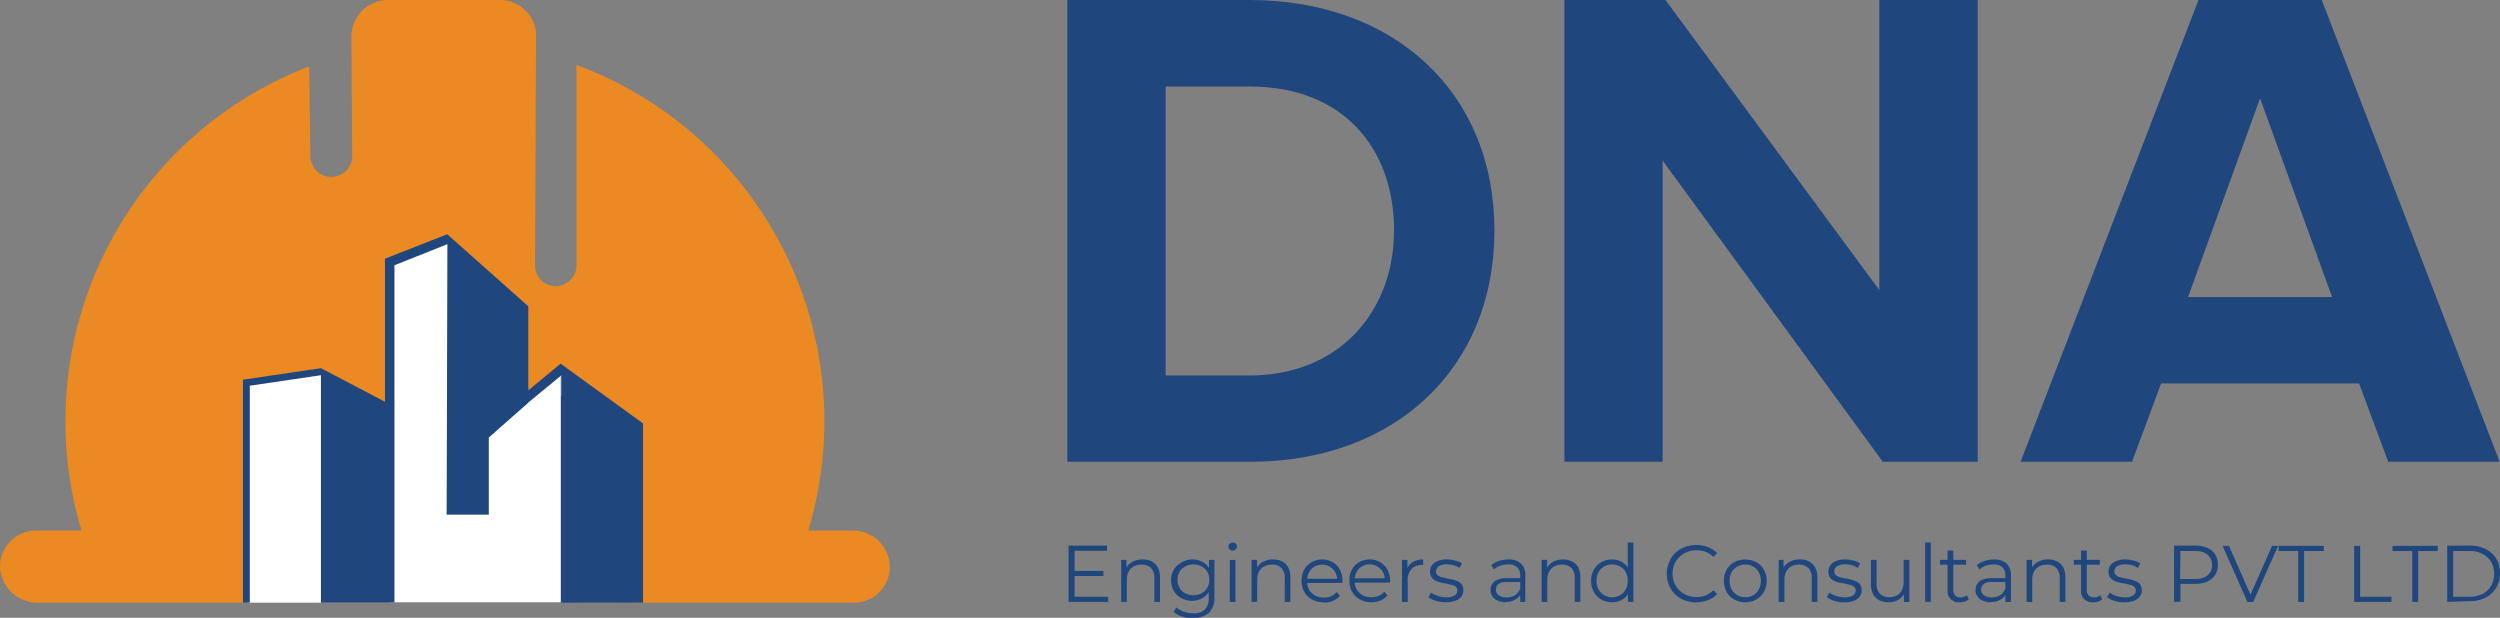 <svg id="Layer_1" data-name="Layer 1" xmlns="http://www.w3.org/2000/svg" viewBox="0 0 266.32 65.81"><rect x="0" y="0" width="266.32" height="65.81" fill="#808080" stroke="none"/><defs><style>.cls-1{fill:#20467e;}.cls-2{fill:#eb8a22;}.cls-3{fill:#fff;}</style></defs><path class="cls-1" d="M114.47,63.57h3.58v.55h-4.22v-6h4.1v.55h-3.46Zm-.07-2.75h3.15v.54H114.4Z"/><path class="cls-1" d="M121.69,59.6a2.09,2.09,0,0,1,1,.21,1.52,1.52,0,0,1,.65.63,2.33,2.33,0,0,1,.23,1.08v2.6h-.6V61.58a1.46,1.46,0,0,0-.36-1.07,1.31,1.31,0,0,0-1-.36,1.7,1.7,0,0,0-.83.19,1.27,1.27,0,0,0-.55.55,1.93,1.93,0,0,0-.19.87v2.36h-.6V59.64H120v1.23l-.1-.23a1.64,1.64,0,0,1,.69-.76,2.08,2.08,0,0,1,1.11-.28"/><path class="cls-1" d="M127,64a2.42,2.42,0,0,1-1.15-.28,2.14,2.14,0,0,1-.81-.77,2.25,2.25,0,0,1-.29-1.14,2.17,2.17,0,0,1,.29-1.12,2.07,2.07,0,0,1,.81-.77A2.41,2.41,0,0,1,127,59.6a2.25,2.25,0,0,1,1.07.25,1.84,1.84,0,0,1,.76.73,2.29,2.29,0,0,1,.28,1.18A2.33,2.33,0,0,1,128.8,63a1.93,1.93,0,0,1-.76.74A2.26,2.26,0,0,1,127,64m.11,1.86a3.88,3.88,0,0,1-1.18-.18,2.35,2.35,0,0,1-.91-.51l.31-.46a2.29,2.29,0,0,0,.78.45,2.88,2.88,0,0,0,1,.17,1.72,1.72,0,0,0,1.25-.4,1.64,1.64,0,0,0,.4-1.23V62.53l.09-.77-.06-.76V59.64h.58v3.93a2.25,2.25,0,0,1-.57,1.7,2.33,2.33,0,0,1-1.67.54m0-2.4a1.75,1.75,0,0,0,.87-.21,1.55,1.55,0,0,0,.61-.58,1.77,1.77,0,0,0,0-1.71,1.6,1.6,0,0,0-.61-.57,1.75,1.75,0,0,0-.87-.21,1.82,1.82,0,0,0-.88.21,1.5,1.5,0,0,0-.6.57,1.77,1.77,0,0,0,0,1.71,1.46,1.46,0,0,0,.6.58,1.82,1.82,0,0,0,.88.21"/><path class="cls-1" d="M131.31,58.65a.43.43,0,0,1-.31-.12.42.42,0,0,1-.13-.31.38.38,0,0,1,.13-.3.4.4,0,0,1,.31-.13.45.45,0,0,1,.32.12.42.42,0,0,1,.13.3.46.46,0,0,1-.13.32.44.44,0,0,1-.32.12m-.3,1h.6v4.48H131Z"/><path class="cls-1" d="M135.58,59.6a2.09,2.09,0,0,1,1,.21,1.52,1.52,0,0,1,.65.63,2.33,2.33,0,0,1,.23,1.08v2.6h-.6V61.58a1.46,1.46,0,0,0-.36-1.07,1.31,1.31,0,0,0-1-.36,1.7,1.7,0,0,0-.83.19,1.27,1.27,0,0,0-.55.55,1.93,1.93,0,0,0-.19.87v2.36h-.6V59.64h.58v1.23l-.1-.23a1.64,1.64,0,0,1,.69-.76,2.08,2.08,0,0,1,1.11-.28"/><path class="cls-1" d="M141,64.16a2.44,2.44,0,0,1-1.23-.3,2,2,0,0,1-.82-.8,2.33,2.33,0,0,1-.3-1.18,2.37,2.37,0,0,1,.28-1.18,2.12,2.12,0,0,1,.79-.81,2.2,2.2,0,0,1,1.12-.29,2.1,2.1,0,0,1,1.12.29,2,2,0,0,1,.77.8,2.41,2.41,0,0,1,.28,1.19V62a.38.38,0,0,0,0,.1h-3.89v-.45h3.57l-.24.18a1.81,1.81,0,0,0-.21-.87,1.61,1.61,0,0,0-.57-.59,1.56,1.56,0,0,0-.82-.21,1.65,1.65,0,0,0-.83.21,1.57,1.57,0,0,0-.57.6,1.79,1.79,0,0,0-.2.88v.09a1.77,1.77,0,0,0,.22.9,1.61,1.61,0,0,0,.63.61,2,2,0,0,0,.93.21,2.14,2.14,0,0,0,.76-.14,1.59,1.59,0,0,0,.61-.45l.34.4a2,2,0,0,1-.75.54,2.38,2.38,0,0,1-1,.19"/><path class="cls-1" d="M146.11,64.16a2.44,2.44,0,0,1-1.23-.3,2.13,2.13,0,0,1-.83-.8,2.33,2.33,0,0,1-.3-1.18A2.37,2.37,0,0,1,144,60.7a2.17,2.17,0,0,1,.78-.81,2.25,2.25,0,0,1,1.12-.29,2.14,2.14,0,0,1,1.13.29,2,2,0,0,1,.77.8,2.52,2.52,0,0,1,.28,1.19.25.25,0,0,1,0,.08v.1h-3.89v-.45h3.57l-.24.18a1.81,1.81,0,0,0-.21-.87,1.65,1.65,0,0,0-2.22-.59,1.43,1.43,0,0,0-.57.6,1.79,1.79,0,0,0-.21.88v.09a1.77,1.77,0,0,0,.23.9,1.61,1.61,0,0,0,.63.61,2,2,0,0,0,.92.21,2.15,2.15,0,0,0,.77-.14,1.76,1.76,0,0,0,.61-.45l.34.4a2,2,0,0,1-.75.54,2.45,2.45,0,0,1-1,.19"/><path class="cls-1" d="M149.35,64.12V59.64h.58v1.22l-.06-.21a1.53,1.53,0,0,1,.63-.78,2.11,2.11,0,0,1,1.1-.27v.59h-.13a1.44,1.44,0,0,0-1.11.43,1.71,1.71,0,0,0-.4,1.22v2.29Z"/><path class="cls-1" d="M154,64.16a3.3,3.3,0,0,1-1.05-.16,2.3,2.3,0,0,1-.77-.39l.27-.48a2.85,2.85,0,0,0,.7.35,2.64,2.64,0,0,0,.89.15,1.63,1.63,0,0,0,.92-.2.62.62,0,0,0,.29-.53.5.5,0,0,0-.16-.39,1,1,0,0,0-.41-.21c-.17,0-.37-.09-.58-.13a6.18,6.18,0,0,1-.62-.12,2,2,0,0,1-.57-.2,1,1,0,0,1-.41-.36,1,1,0,0,1-.16-.61,1.14,1.14,0,0,1,.2-.66,1.38,1.38,0,0,1,.61-.45,2.29,2.29,0,0,1,1-.17,3.26,3.26,0,0,1,.87.12,2.17,2.17,0,0,1,.72.3l-.27.48a2.18,2.18,0,0,0-.64-.29,2.59,2.59,0,0,0-.68-.09,1.52,1.52,0,0,0-.89.21.63.63,0,0,0-.28.53.52.52,0,0,0,.15.4,1.2,1.2,0,0,0,.42.23c.17,0,.37.09.57.13l.63.12a3.49,3.49,0,0,1,.57.2,1,1,0,0,1,.41.35,1,1,0,0,1,.16.59,1.07,1.07,0,0,1-.22.68A1.3,1.3,0,0,1,155,64a2.69,2.69,0,0,1-1,.16"/><path class="cls-1" d="M160.42,64.16a2.14,2.14,0,0,1-.87-.17,1.26,1.26,0,0,1-.57-.46,1.17,1.17,0,0,1-.19-.67,1.24,1.24,0,0,1,.16-.64,1.22,1.22,0,0,1,.55-.46,2.41,2.41,0,0,1,1-.17h1.54V62h-1.53a1.32,1.32,0,0,0-.9.23.76.76,0,0,0-.25.57.73.73,0,0,0,.3.61,1.38,1.38,0,0,0,.84.23,1.67,1.67,0,0,0,.88-.23,1.31,1.31,0,0,0,.54-.68l.14.42a1.41,1.41,0,0,1-.6.7,1.92,1.92,0,0,1-1.06.27m1.55,0v-1l0-.16V61.31a1.19,1.19,0,0,0-.32-.88,1.34,1.34,0,0,0-1-.3,2.54,2.54,0,0,0-.83.14,2.14,2.14,0,0,0-.66.39l-.27-.46a2.34,2.34,0,0,1,.81-.44,3.1,3.1,0,0,1,1-.16,1.89,1.89,0,0,1,1.34.43,1.67,1.67,0,0,1,.47,1.31v2.78Z"/><path class="cls-1" d="M166.47,59.6a2.06,2.06,0,0,1,1,.21,1.52,1.52,0,0,1,.65.63,2.21,2.21,0,0,1,.23,1.08v2.6h-.6V61.58a1.5,1.5,0,0,0-.35-1.07,1.35,1.35,0,0,0-1-.36,1.72,1.72,0,0,0-.83.19,1.25,1.25,0,0,0-.54.55,1.8,1.8,0,0,0-.2.87v2.36h-.6V59.64h.58v1.23l-.09-.23a1.62,1.62,0,0,1,.68-.76,2.08,2.08,0,0,1,1.11-.28"/><path class="cls-1" d="M171.73,64.16a2.27,2.27,0,0,1-1.14-.29,2,2,0,0,1-.8-.81,2.3,2.3,0,0,1-.29-1.18,2.32,2.32,0,0,1,.29-1.2,2,2,0,0,1,.8-.79,2.27,2.27,0,0,1,1.14-.29,2.15,2.15,0,0,1,1.05.26,2,2,0,0,1,.74.77,2.54,2.54,0,0,1,.28,1.25,2.6,2.6,0,0,1-.27,1.23,1.92,1.92,0,0,1-.74.78,2.06,2.06,0,0,1-1.06.27m0-.54a1.64,1.64,0,0,0,.86-.22,1.53,1.53,0,0,0,.6-.61,1.91,1.91,0,0,0,.21-.91,2,2,0,0,0-.21-.93,1.57,1.57,0,0,0-.6-.6,1.64,1.64,0,0,0-.86-.22,1.6,1.6,0,0,0-.84.22,1.57,1.57,0,0,0-.6.6,2,2,0,0,0-.22.93,1.91,1.91,0,0,0,.22.91,1.53,1.53,0,0,0,.6.61,1.6,1.6,0,0,0,.84.22m1.69.5V62.77l.06-.9-.08-.91V57.79h.6v6.33Z"/><path class="cls-1" d="M180.68,64.17a3.34,3.34,0,0,1-1.24-.23,2.85,2.85,0,0,1-1.64-1.6,3,3,0,0,1-.24-1.21,3,3,0,0,1,.24-1.21,2.77,2.77,0,0,1,.65-1,3,3,0,0,1,1-.63,3.39,3.39,0,0,1,1.25-.23,3.3,3.3,0,0,1,1.22.22,2.38,2.38,0,0,1,1,.65l-.4.4a2.3,2.3,0,0,0-.81-.54,2.73,2.73,0,0,0-1-.17,2.5,2.5,0,0,0-1,.19,2.17,2.17,0,0,0-.8.52,2.37,2.37,0,0,0-.54.78,2.65,2.65,0,0,0,0,2,2.37,2.37,0,0,0,.54.78,2.17,2.17,0,0,0,.8.52,2.68,2.68,0,0,0,1,.19,2.52,2.52,0,0,0,1-.18,2.3,2.3,0,0,0,.81-.54l.4.4a2.5,2.5,0,0,1-1,.66,3.53,3.53,0,0,1-1.23.22"/><path class="cls-1" d="M185.91,64.16a2.25,2.25,0,0,1-1.16-.3,2.1,2.1,0,0,1-.82-.8,2.57,2.57,0,0,1,0-2.37,2.14,2.14,0,0,1,.81-.8,2.53,2.53,0,0,1,2.35,0,2,2,0,0,1,.81.8,2.49,2.49,0,0,1,0,2.37,2.08,2.08,0,0,1-.81.8,2.33,2.33,0,0,1-1.18.3m0-.54a1.64,1.64,0,0,0,.86-.22,1.45,1.45,0,0,0,.59-.61,1.8,1.8,0,0,0,.22-.91,1.85,1.85,0,0,0-.22-.93,1.48,1.48,0,0,0-.59-.6,1.75,1.75,0,0,0-1.7,0,1.57,1.57,0,0,0-.6.6,1.85,1.85,0,0,0-.22.93,1.8,1.8,0,0,0,.22.91,1.53,1.53,0,0,0,.6.61,1.6,1.6,0,0,0,.84.22"/><path class="cls-1" d="M191.71,59.6a2.06,2.06,0,0,1,1,.21,1.52,1.52,0,0,1,.65.63,2.21,2.21,0,0,1,.24,1.08v2.6H193V61.58a1.5,1.5,0,0,0-.35-1.07,1.35,1.35,0,0,0-1-.36,1.72,1.72,0,0,0-.83.19,1.3,1.3,0,0,0-.54.55,1.8,1.8,0,0,0-.19.87v2.36h-.61V59.64H190v1.23l-.09-.23a1.62,1.62,0,0,1,.68-.76,2.08,2.08,0,0,1,1.11-.28"/><path class="cls-1" d="M196.39,64.16a3.19,3.19,0,0,1-1-.16,2.36,2.36,0,0,1-.78-.39l.27-.48a2.85,2.85,0,0,0,.7.35,2.7,2.7,0,0,0,.9.15,1.67,1.67,0,0,0,.92-.2.63.63,0,0,0,.28-.53.47.47,0,0,0-.16-.39.94.94,0,0,0-.41-.21c-.17,0-.36-.09-.57-.13a6.38,6.38,0,0,1-.63-.12,2,2,0,0,1-.57-.2,1,1,0,0,1-.41-.36,1,1,0,0,1-.16-.61,1.08,1.08,0,0,1,.21-.66,1.29,1.29,0,0,1,.6-.45,2.29,2.29,0,0,1,1-.17,3.26,3.26,0,0,1,.87.12,2.17,2.17,0,0,1,.72.3l-.26.48a2.3,2.3,0,0,0-.64-.29,2.72,2.72,0,0,0-.69-.09,1.52,1.52,0,0,0-.89.21.63.63,0,0,0-.28.53.49.49,0,0,0,.16.4,1.07,1.07,0,0,0,.41.23l.57.13q.32,0,.63.12a3.49,3.49,0,0,1,.57.2,1,1,0,0,1,.41.35,1,1,0,0,1,.16.59,1.12,1.12,0,0,1-.21.68,1.38,1.38,0,0,1-.64.44,2.65,2.65,0,0,1-1,.16"/><path class="cls-1" d="M201.2,64.16a2.26,2.26,0,0,1-1-.21,1.63,1.63,0,0,1-.66-.64,2.29,2.29,0,0,1-.23-1.07v-2.6h.6v2.53a1.47,1.47,0,0,0,.36,1.08,1.31,1.31,0,0,0,1,.36,1.62,1.62,0,0,0,.81-.19,1.25,1.25,0,0,0,.53-.56,1.93,1.93,0,0,0,.18-.87V59.64h.61v4.48h-.58V62.89l.09.22a1.61,1.61,0,0,1-.66.77,1.86,1.86,0,0,1-1,.28"/><rect class="cls-1" x="205.08" y="57.79" width="0.6" height="6.32"/><path class="cls-1" d="M206.67,59.64h2.77v.51h-2.77Zm2.11,4.52a1.18,1.18,0,0,1-1.31-1.3V58.65h.61v4.17a.85.85,0,0,0,.2.61.74.74,0,0,0,.57.21,1,1,0,0,0,.67-.23l.21.43a1.07,1.07,0,0,1-.43.24,1.82,1.82,0,0,1-.52.08"/><path class="cls-1" d="M212.09,64.16a2.08,2.08,0,0,1-.87-.17,1.26,1.26,0,0,1-.57-.46,1.18,1.18,0,0,1-.2-.67,1.25,1.25,0,0,1,.17-.64,1.17,1.17,0,0,1,.55-.46,2.39,2.39,0,0,1,1-.17h1.55V62H212.2a1.32,1.32,0,0,0-.9.23.72.72,0,0,0-.25.57.73.73,0,0,0,.3.61,1.36,1.36,0,0,0,.83.23,1.68,1.68,0,0,0,.89-.23,1.42,1.42,0,0,0,.54-.68l.13.42a1.39,1.39,0,0,1-.59.7,1.92,1.92,0,0,1-1.06.27m1.54,0v-1l0-.16V61.31a1.19,1.19,0,0,0-.32-.88,1.35,1.35,0,0,0-.95-.3,2.54,2.54,0,0,0-.83.14,2.14,2.14,0,0,0-.66.39l-.28-.46a2.39,2.39,0,0,1,.82-.44,3.1,3.1,0,0,1,1-.16,1.91,1.91,0,0,1,1.34.43,1.67,1.67,0,0,1,.47,1.31v2.78Z"/><path class="cls-1" d="M218.14,59.6a2.12,2.12,0,0,1,1,.21,1.58,1.58,0,0,1,.65.63,2.33,2.33,0,0,1,.23,1.08v2.6h-.6V61.58a1.46,1.46,0,0,0-.36-1.07,1.31,1.31,0,0,0-1-.36,1.7,1.7,0,0,0-.83.19,1.27,1.27,0,0,0-.55.55,1.93,1.93,0,0,0-.19.87v2.36h-.6V59.64h.58v1.23l-.1-.23a1.59,1.59,0,0,1,.69-.76,2.08,2.08,0,0,1,1.11-.28"/><path class="cls-1" d="M220.92,59.64h2.77v.51h-2.77ZM223,64.16a1.18,1.18,0,0,1-1.31-1.3V58.65h.61v4.17a.85.85,0,0,0,.2.61.74.74,0,0,0,.57.21,1,1,0,0,0,.66-.23l.22.43a1.07,1.07,0,0,1-.43.24,1.82,1.82,0,0,1-.52.08"/><path class="cls-1" d="M226.28,64.16a3.3,3.3,0,0,1-1.05-.16,2.21,2.21,0,0,1-.77-.39l.27-.48a2.68,2.68,0,0,0,.7.35,2.64,2.64,0,0,0,.89.15,1.63,1.63,0,0,0,.92-.2.61.61,0,0,0,.28-.53.5.5,0,0,0-.15-.39,1,1,0,0,0-.42-.21c-.17,0-.36-.09-.57-.13a6.18,6.18,0,0,1-.62-.12,2,2,0,0,1-.57-.2,1,1,0,0,1-.41-.36,1,1,0,0,1-.16-.61,1.14,1.14,0,0,1,.2-.66,1.4,1.4,0,0,1,.6-.45,2.37,2.37,0,0,1,1-.17,3.26,3.26,0,0,1,.87.12,2.17,2.17,0,0,1,.72.3l-.27.48a2.18,2.18,0,0,0-.64-.29,2.65,2.65,0,0,0-.68-.09,1.52,1.52,0,0,0-.89.21.64.64,0,0,0-.29.53.53.53,0,0,0,.16.4,1.2,1.2,0,0,0,.42.23c.17,0,.36.09.57.13a6.18,6.18,0,0,1,.62.12,2.93,2.93,0,0,1,.57.2,1,1,0,0,1,.42.35,1,1,0,0,1,.16.59,1.07,1.07,0,0,1-.22.68,1.3,1.3,0,0,1-.63.44,2.69,2.69,0,0,1-1,.16"/><path class="cls-1" d="M231.6,64.12v-6h2.23a3.21,3.21,0,0,1,1.3.24,1.89,1.89,0,0,1,.84.7,2,2,0,0,1,.3,1.11,1.9,1.9,0,0,1-.3,1.08,1.85,1.85,0,0,1-.84.71,3.21,3.21,0,0,1-1.3.24H232l.28-.29v2.18Zm.63-2.13-.28-.31h1.86a2.06,2.06,0,0,0,1.36-.39,1.34,1.34,0,0,0,.47-1.09,1.37,1.37,0,0,0-.47-1.11,2.06,2.06,0,0,0-1.36-.39H232l.28-.3Z"/><polygon class="cls-1" points="239.41 64.12 236.77 58.15 237.45 58.15 239.92 63.77 239.55 63.77 242.04 58.15 242.68 58.15 240.03 64.12 239.41 64.12"/><polygon class="cls-1" points="244.82 64.12 244.82 58.7 242.73 58.7 242.73 58.15 247.55 58.15 247.55 58.7 245.45 58.7 245.45 64.12 244.82 64.12"/><polygon class="cls-1" points="250.79 64.12 250.79 58.15 251.42 58.15 251.42 63.57 254.76 63.57 254.76 64.12 250.79 64.12"/><polygon class="cls-1" points="256.97 64.12 256.97 58.7 254.87 58.7 254.87 58.15 259.69 58.15 259.69 58.7 257.6 58.7 257.6 64.12 256.97 64.12"/><path class="cls-1" d="M260.7,64.12v-6h2.43a3.58,3.58,0,0,1,1.67.38,2.77,2.77,0,0,1,1.12,1,3,3,0,0,1,.4,1.55,2.91,2.91,0,0,1-.4,1.55,2.86,2.86,0,0,1-1.12,1.06,3.58,3.58,0,0,1-1.67.38Zm.63-.55h1.76a2.87,2.87,0,0,0,1.38-.31,2.29,2.29,0,0,0,.91-.86,2.68,2.68,0,0,0,0-2.54,2.33,2.33,0,0,0-.91-.85,2.87,2.87,0,0,0-1.38-.31h-1.76Z"/><path class="cls-1" d="M113.7,49.19V0h19.4c15.41,0,26.1,9.81,26.1,24.56s-10.69,24.63-26,24.63Zm34.81-24.63c0-8.63-5.31-15.34-15.34-15.34h-9V40h8.92c9.73,0,15.41-7,15.41-15.41"/><polygon class="cls-1" points="200.57 49.19 177.12 17.11 177.12 49.19 166.65 49.19 166.65 0 177.42 0 200.2 30.9 200.2 0 210.68 0 210.68 49.19 200.57 49.19"/><path class="cls-1" d="M254.41,49.19l-3.1-8.34H230.22l-3.1,8.34H215.25L234.2,0h13.13l18.95,49.19ZM240.76,10.47l-7.67,21.17h15.34Z"/><path class="cls-2" d="M94.78,60.1A3.82,3.82,0,0,1,91,64.2H67.5l-.07-19.27L59.9,39.35l-4.41,3.5.09-9.06-8-8.25-5.94,2.51,0,15.73-7.31-4.09-8.11,1.08V64.2H4a4,4,0,0,1-4-3.87,3.84,3.84,0,0,1,3.84-3.81H8.69A40.46,40.46,0,0,1,32.93,7.08l.14,9.69a2.23,2.23,0,0,0,4.45,0l-.09-13A3.93,3.93,0,0,1,41.53,0H53.26A3.87,3.87,0,0,1,57.1,3.41L57,28.29a2.33,2.33,0,0,0,.11.7,2.21,2.21,0,0,0,4.3-.7V6.92A40.45,40.45,0,0,1,86.1,56.52h4.74a3.92,3.92,0,0,1,3.94,3.58"/><polygon class="cls-3" points="34.19 64.2 26.26 64.2 26.26 40.77 34.19 39.58 34.19 64.2"/><polygon class="cls-3" points="59.9 64.16 42.01 64.16 42.01 64.13 42.01 27.92 48.03 25.68 47.95 53.82 50.96 53.82 50.96 46.64 59.81 39.11 59.9 64.16"/><polygon class="cls-3" points="47.87 25.55 47.87 54.83 47.58 54.83 47.66 26.01 42.01 28.26 42.01 64.16 41.63 64.16 41.63 28.05 47.87 25.55"/><polygon class="cls-3" points="59.9 39.35 59.9 50.34 59.81 39.97 56.28 42.88 56.28 42.9 52.07 46.61 52.07 54.83 52.07 54.83 52.07 46.39 59.9 39.35"/><polygon class="cls-1" points="59.83 42.19 59.74 42.16 59.74 40.03 59.81 39.97 59.83 42.19"/><polygon class="cls-1" points="68.5 45.11 68.5 64.2 62.01 64.17 62.01 64.2 59.74 64.2 59.74 42.16 59.83 42.19 59.81 39.97 59.74 40.03 56.28 42.88 56.28 42.9 52.07 46.61 52.07 54.83 47.58 54.83 47.66 26.01 42.01 28.26 42.01 64.17 34.19 64.17 34.19 39.97 26.61 41.09 26.61 64.2 25.88 64.2 25.88 40.45 34.19 39.22 34.19 39.22 41.01 42.8 41.01 27.56 47.64 24.95 56.28 32.63 56.28 41.58 59.72 38.74 68.49 45.1 68.5 45.11"/><polygon class="cls-1" points="68.5 64.2 62.01 64.2 62.01 64.17 68.5 64.2"/><polygon class="cls-1" points="68.5 45.1 68.5 45.11 68.49 45.1 68.5 45.1"/></svg>